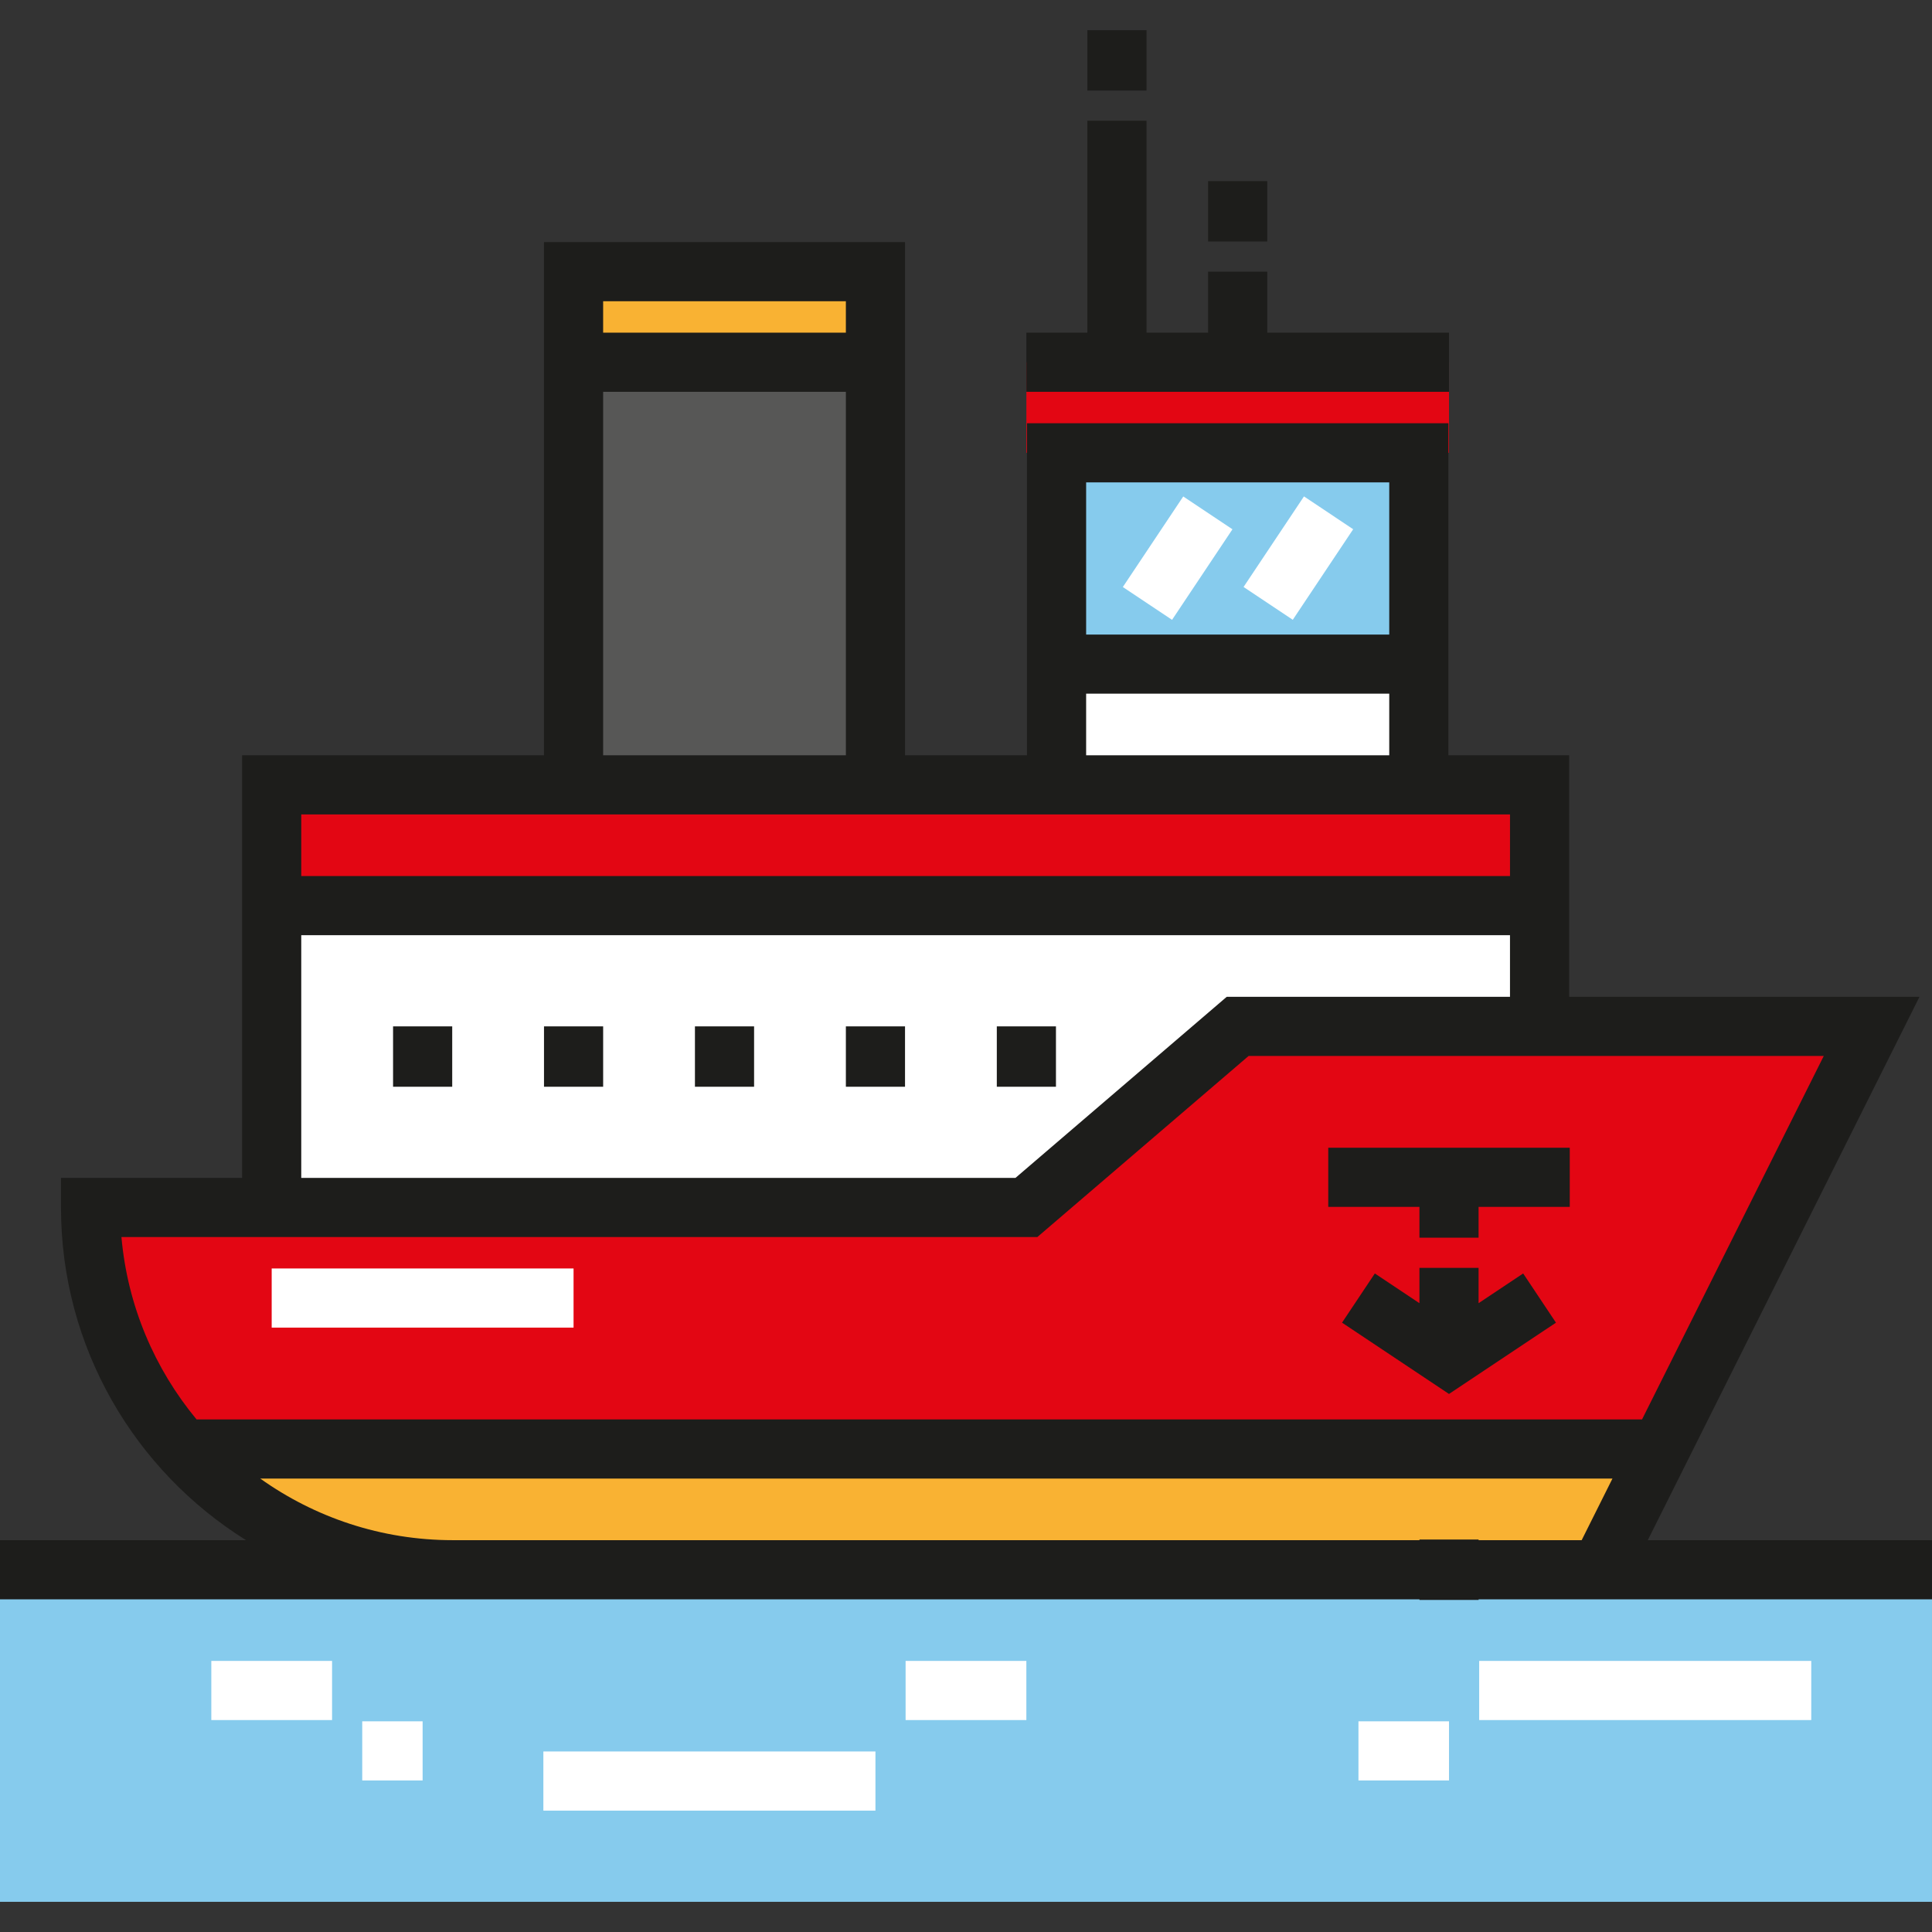 <?xml version="1.0" encoding="iso-8859-1"?>
<!-- Generator: Adobe Illustrator 19.0.0, SVG Export Plug-In . SVG Version: 6.00 Build 0)  -->
<svg version="1.1" id="Layer_1" xmlns="http://www.w3.org/2000/svg" xmlns:xlink="http://www.w3.org/1999/xlink" x="0px" y="0px"
	 viewBox="0 0 511.999 511.999" style="enable-background:new 0 0 511.999 511.999;" xml:space="preserve">
<rect x="0" y="0" width="511.999" height="511.999" fill="#333333" stroke="none"/>
<rect x="279.994" y="176.003" style="fill:#FFFFFF;" width="95.996" height="32"/>
<rect x="272.001" y="95.994" style="fill:#E30613;" width="112.004" height="24"/>
<rect x="152.003" y="71.998" style="fill:#F9B233;" width="79.998" height="24"/>
<rect x="279.994" y="119.996" style="fill:#86CBED;" width="95.996" height="56"/>
<rect x="72" y="240.004" style="fill:#FFFFFF;" width="336.001" height="79.998"/>
<rect x="72" y="207.998" style="fill:#E30613;" width="336.001" height="32"/>
<rect x="152.003" y="95.994" style="fill:#575756;" width="79.998" height="112.004"/>
<polygon style="fill:#F9B233;" points="424,415.998 88,415.998 56,383.998 439.999,383.998 "/>
<rect y="417.378" style="fill:#86CBED;" width="511.996" height="86.623"/>
<polygon style="fill:#E30613;" points="432,383.998 48,383.998 24,319.998 272,319.998 328,271.998 495.999,271.998 "/>
<g>
	<rect x="376.168" y="407.994" style="fill:#1D1D1B;" width="15.674" height="16.001"/>
	<rect x="104.167" y="271.999" style="fill:#1D1D1B;" width="15.674" height="16"/>
	<rect x="144.166" y="271.999" style="fill:#1D1D1B;" width="15.674" height="16"/>
	<rect x="184.166" y="271.999" style="fill:#1D1D1B;" width="15.674" height="16"/>
	<rect x="224.165" y="271.999" style="fill:#1D1D1B;" width="15.674" height="16"/>
	<rect x="264.164" y="271.999" style="fill:#1D1D1B;" width="15.674" height="16"/>
</g>
<g>
	
		<rect x="304.181" y="133.586" transform="matrix(-0.832 -0.555 0.555 -0.832 489.542 444.23)" style="fill:#FFFFFF;" width="15.674" height="28.845"/>
	
		<rect x="336.175" y="133.58" transform="matrix(-0.832 -0.555 0.555 -0.832 548.159 461.967)" style="fill:#FFFFFF;" width="15.674" height="28.846"/>
</g>
<g>
	<path style="fill:#1D1D1B;" d="M436.68,408.161l72.001-144h-92.843V200.16h-32v-88H272.163v88h-32.326V64.162h-95.674v135.999
		H64.163v112h-48v7.837c0,37.157,19.621,69.812,49.043,88.163H0v15.674h511.999v-15.674H436.68z M368.163,127.835v40.326h-80.326
		v-40.326C287.836,127.835,368.163,127.835,368.163,127.835z M287.836,183.835h80.326v16.327h-80.326V183.835z M224.164,79.836
		v8.326h-64.327v-8.326H224.164z M159.837,103.835h64.327v96.326h-64.327V103.835z M400.163,215.835v16.327H79.836v-16.327H400.163z
		 M79.836,247.835h320.326v16.327H325.1l-56,48H79.836V247.835z M32.182,327.835h242.717l56-48H483.32l-48.163,96.326H52.091
		C41.012,362.789,33.799,346.103,32.182,327.835z M68.97,391.835h358.349l-8.163,16.327H120
		C100.995,408.161,83.384,402.103,68.97,391.835z"/>
	<polygon style="fill:#1D1D1B;" points="376.163,327.998 391.836,327.998 391.836,319.835 416,319.835 416,304.162 352,304.162 
		352,319.835 376.163,319.835 	"/>
	<polygon style="fill:#1D1D1B;" points="391.836,345.355 391.836,335.998 376.163,335.998 376.163,345.355 364.347,337.477 
		355.652,350.519 383.999,369.416 412.347,350.519 403.652,337.477 	"/>
	<polygon style="fill:#1D1D1B;" points="383.999,88.162 335.836,88.162 335.836,71.999 320.163,71.999 320.163,88.162 
		303.837,88.162 303.837,31.999 288.163,31.999 288.163,88.162 272,88.162 272,103.835 383.999,103.835 	"/>
	<rect x="320.161" y="47.999" style="fill:#1D1D1B;" width="15.674" height="16.001"/>
	<rect x="288.165" y="7.998" style="fill:#1D1D1B;" width="15.674" height="16.001"/>
</g>
<g>
	<rect x="56" y="440.157" style="fill:#FFFFFF;" width="32" height="15.674"/>
	<rect x="143.999" y="464.158" style="fill:#FFFFFF;" width="88.002" height="15.674"/>
	<rect x="239.995" y="440.157" style="fill:#FFFFFF;" width="32" height="15.674"/>
	<rect x="95.996" y="456.165" style="fill:#FFFFFF;" width="16.001" height="15.674"/>
	<rect x="391.998" y="440.157" style="fill:#FFFFFF;" width="88.002" height="15.674"/>
	<rect x="360.003" y="456.165" style="fill:#FFFFFF;" width="24.001" height="15.674"/>
	<rect x="72" y="336.157" style="fill:#FFFFFF;" width="79.998" height="15.674"/>
</g>
<g>
</g>
<g>
</g>
<g>
</g>
<g>
</g>
<g>
</g>
<g>
</g>
<g>
</g>
<g>
</g>
<g>
</g>
<g>
</g>
<g>
</g>
<g>
</g>
<g>
</g>
<g>
</g>
<g>
</g>
</svg>
